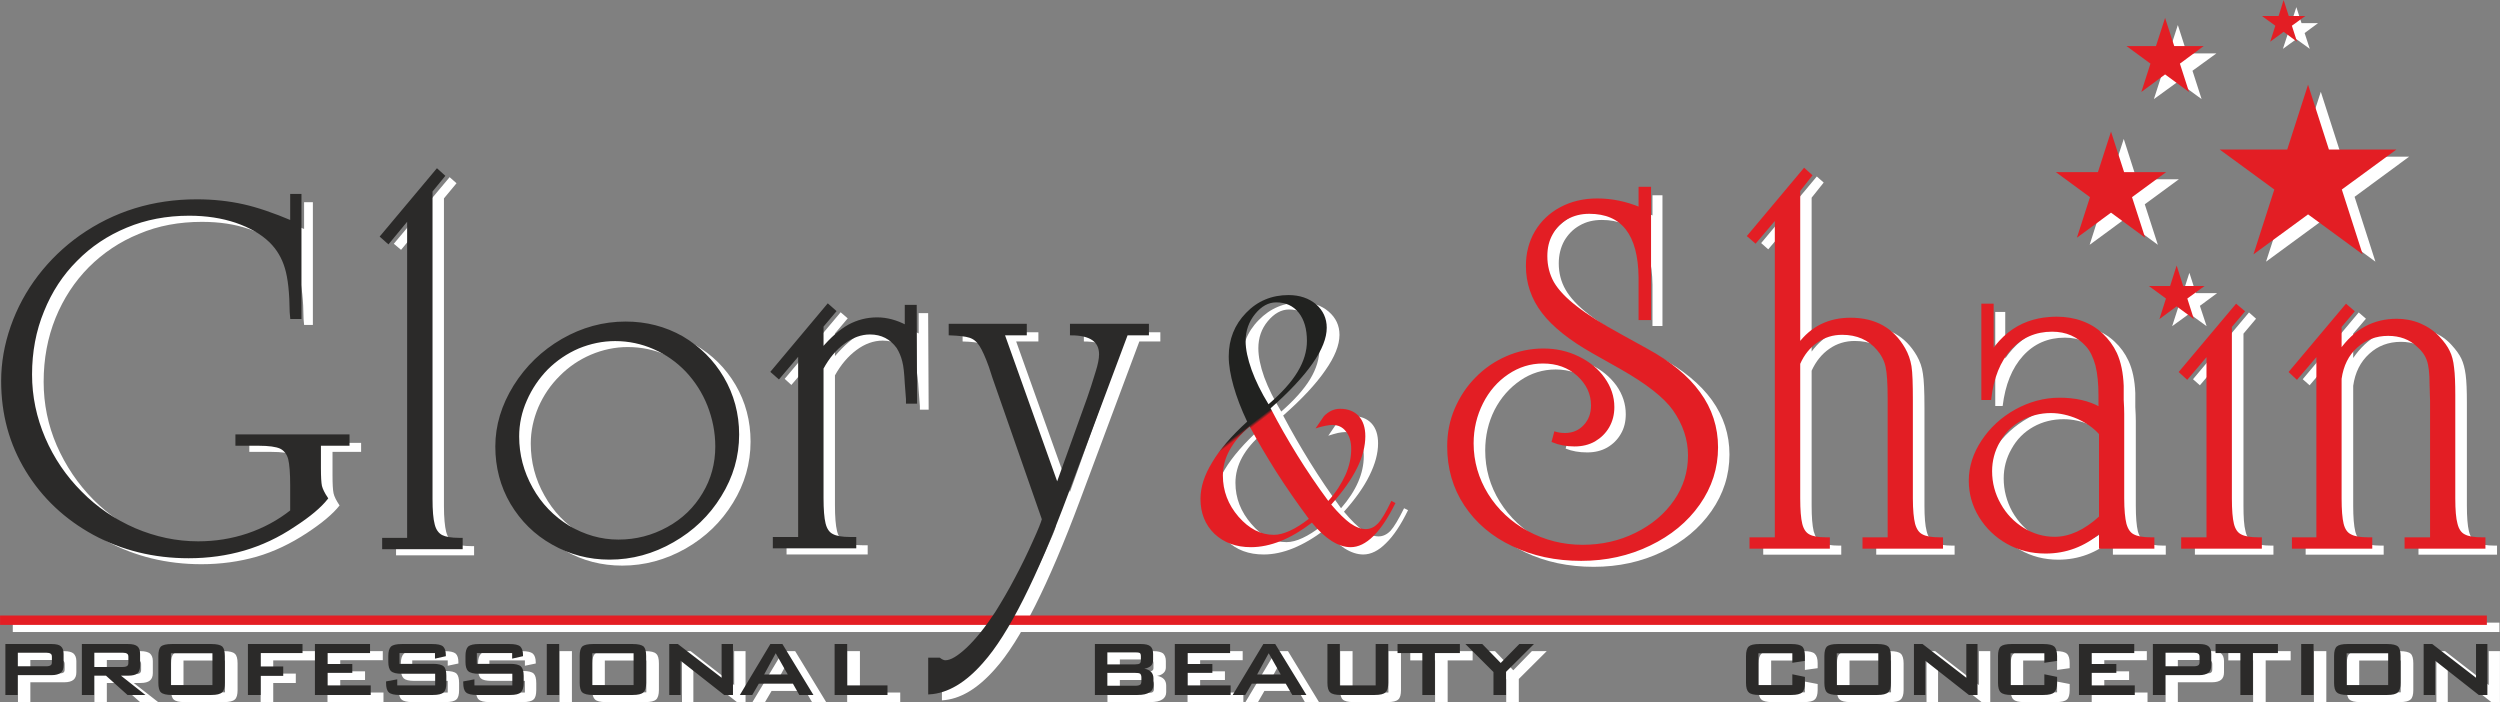 <?xml version="1.0" encoding="UTF-8"?> <svg xmlns="http://www.w3.org/2000/svg" width="381" height="107" viewBox="0 0 381 107" fill="none"><rect x="0" y="0" width="381" height="107" fill="#808080" stroke="none"/> <g clip-path="url(#clip0_1825_6761)"> <path d="M195.265 62.721C197.26 60.972 198.73 59.329 199.675 57.766C200.62 56.202 201.093 54.612 201.093 53.076C201.093 51.247 200.699 49.79 199.859 48.756C199.019 47.697 197.89 47.166 196.446 47.166C195.265 47.166 194.188 47.776 193.217 48.942C192.246 50.108 191.773 51.486 191.773 53.076C191.773 54.321 192.062 55.778 192.666 57.474C193.296 59.17 194.162 60.919 195.265 62.721ZM201.408 80.157C199.596 77.719 197.942 75.334 196.446 73.029C194.976 70.724 193.611 68.418 192.377 66.086C191.012 67.226 189.988 68.445 189.306 69.69C188.623 70.936 188.282 72.234 188.282 73.585C188.282 75.917 189.096 77.984 190.697 79.839C192.272 81.694 194.057 82.621 196.052 82.621C196.787 82.621 197.627 82.409 198.52 81.985C199.439 81.561 200.384 80.952 201.408 80.157ZM201.88 80.74C200.252 81.985 198.651 82.913 197.102 83.549C195.553 84.185 194.031 84.503 192.587 84.503C190.303 84.503 188.439 83.814 187.022 82.436C185.578 81.084 184.869 79.309 184.869 77.11C184.869 75.361 185.473 73.532 186.654 71.545C187.836 69.584 189.621 67.544 192.01 65.371C191.091 63.41 190.408 61.608 189.909 59.939C189.437 58.269 189.201 56.759 189.201 55.407C189.201 52.784 190.067 50.558 191.826 48.783C193.585 46.981 195.737 46.08 198.284 46.08C199.99 46.08 201.381 46.531 202.484 47.484C203.586 48.438 204.138 49.604 204.138 51.035C204.138 52.599 203.403 54.427 201.959 56.467C200.541 58.534 198.389 60.84 195.553 63.331C196.84 65.768 198.205 68.127 199.649 70.459C201.093 72.79 202.668 75.122 204.374 77.454C205.529 76.129 206.395 74.804 206.973 73.479C207.55 72.154 207.839 70.829 207.839 69.531C207.839 68.418 207.577 67.517 207.078 66.855C206.553 66.192 205.844 65.848 204.978 65.848C204.689 65.848 204.348 65.901 203.901 65.98C203.481 66.086 202.983 66.219 202.431 66.404L203.718 64.523C204.033 64.152 204.426 63.887 204.82 63.701C205.24 63.489 205.687 63.41 206.133 63.41C207.367 63.41 208.312 63.781 208.994 64.496C209.677 65.212 210.018 66.245 210.018 67.57C210.018 69.107 209.572 70.724 208.705 72.472C207.865 74.195 206.553 76.05 204.82 77.984C205.923 79.309 206.894 80.263 207.734 80.846C208.574 81.455 209.362 81.747 210.097 81.747C210.753 81.747 211.383 81.455 211.934 80.872C212.459 80.289 213.142 79.15 213.982 77.454L214.586 77.746C213.509 79.971 212.381 81.667 211.226 82.78C210.097 83.92 208.942 84.503 207.76 84.503C206.842 84.503 205.87 84.185 204.873 83.549C203.875 82.886 202.878 81.959 201.88 80.74Z" fill="white"></path> <path d="M253.359 29.757V49.684H251.836V44.993V43.377C251.757 36.805 249.185 33.52 244.118 33.52C242.858 33.52 241.729 33.785 240.732 34.367C239.734 34.924 238.973 35.719 238.395 36.699C237.844 37.706 237.555 38.846 237.555 40.144C237.555 41.602 237.897 42.953 238.605 44.172C239.314 45.391 240.469 46.636 242.123 47.908C243.777 49.207 246.061 50.638 249.001 52.254L252.886 54.4C256.43 56.308 259.108 58.508 260.893 60.972C262.678 63.463 263.57 66.219 263.57 69.266C263.57 72.393 262.652 75.281 260.814 77.904C258.976 80.528 256.483 82.594 253.306 84.105C250.156 85.615 246.665 86.384 242.884 86.384C239.025 86.384 235.56 85.642 232.463 84.184C229.391 82.7 226.95 80.66 225.243 78.037C223.511 75.387 222.645 72.419 222.645 69.107C222.645 67.119 223.038 65.212 223.773 63.436C224.535 61.687 225.585 60.097 226.924 58.746C228.236 57.368 229.811 56.308 231.544 55.54C233.329 54.771 235.193 54.4 237.162 54.4C239.052 54.4 240.837 54.798 242.464 55.593C244.092 56.361 245.378 57.447 246.35 58.772C247.295 60.124 247.767 61.581 247.767 63.118C247.767 64.258 247.531 65.264 247.006 66.139C246.507 67.013 245.798 67.702 244.932 68.206C244.039 68.709 243.042 68.948 241.887 68.948C240.653 68.948 239.577 68.762 238.605 68.365L238.947 67.04C239.393 67.172 239.892 67.252 240.443 67.252C241.651 67.252 242.648 66.854 243.409 66.007C244.197 65.159 244.564 64.125 244.564 62.906C244.564 61.104 243.856 59.541 242.412 58.269C240.994 56.971 239.209 56.308 237.083 56.308C235.14 56.308 233.329 56.865 231.701 57.977C230.047 59.117 228.735 60.601 227.764 62.482C226.819 64.364 226.346 66.43 226.346 68.656C226.346 71.465 227.081 74.062 228.577 76.473C230.074 78.858 232.095 80.766 234.694 82.197C237.293 83.601 240.075 84.317 243.121 84.317C246.035 84.317 248.765 83.681 251.285 82.435C253.779 81.216 255.774 79.547 257.218 77.454C258.635 75.36 259.37 73.028 259.37 70.511C259.37 68.047 258.583 65.715 257.008 63.489C255.59 61.528 252.912 59.408 248.948 57.182L244.722 54.771C241.231 52.81 238.684 50.797 237.083 48.703C235.455 46.61 234.668 44.225 234.668 41.602C234.668 39.694 235.114 37.971 236.006 36.461C236.899 34.924 238.133 33.705 239.787 32.831C241.414 31.956 243.252 31.532 245.352 31.532C247.557 31.532 249.736 31.956 251.836 32.831V29.757H253.359Z" fill="white"></path> <path d="M276.093 56.494V77.057C276.093 78.806 276.198 80.104 276.408 80.978C276.644 81.826 277.012 82.383 277.589 82.674C278.141 82.992 279.033 83.151 280.241 83.151H280.608V84.529H268.716V83.151H272.602V34.315L269.478 37.998L268.401 37.044L276.881 26.895L277.931 27.823L276.093 30.128V53.579C278.009 50.982 280.635 49.684 283.968 49.684C287.67 49.684 290.4 51.221 292.133 54.242C292.605 55.063 292.92 55.964 293.051 56.944C293.209 57.898 293.288 59.621 293.288 62.112V77.057C293.288 78.806 293.393 80.104 293.629 80.978C293.839 81.826 294.233 82.383 294.837 82.674C295.414 82.992 296.307 83.151 297.514 83.151H297.882V84.529H285.937V83.151H289.77V64.814V61.741C289.77 59.568 289.665 57.952 289.455 56.971C289.245 55.991 288.799 55.09 288.116 54.321C286.751 52.731 284.94 51.963 282.656 51.963C281.238 51.963 279.926 52.36 278.797 53.155C277.642 53.95 276.749 55.063 276.093 56.494Z" fill="white"></path> <path d="M321.927 63.277V62.323V61.422C321.927 59.567 321.744 57.977 321.429 56.732C321.114 55.513 320.641 54.533 320.011 53.791C318.62 52.227 316.835 51.459 314.682 51.459C312.109 51.459 309.983 52.386 308.303 54.241C306.623 56.096 305.599 58.64 305.205 61.873H304.077V47.537H305.599V54.612C307.043 52.519 308.854 51.035 311.033 50.266C312.031 49.895 313.081 49.684 314.21 49.578C314.577 49.551 314.971 49.551 315.365 49.551C316.73 49.551 317.99 49.763 319.171 50.187C320.352 50.611 321.376 51.22 322.269 52.068C323.161 52.89 323.844 53.844 324.369 54.957C324.999 56.282 325.34 57.951 325.419 59.885V62.032C325.471 62.906 325.498 63.622 325.498 64.178V77.056C325.498 78.805 325.603 80.103 325.813 80.978C326.049 81.826 326.469 82.382 327.046 82.674C327.624 82.992 328.517 83.151 329.698 83.151H330.065V84.529H322.006V82.17C319.539 84.264 316.756 85.297 313.685 85.297C311.558 85.297 309.616 84.794 307.883 83.813C306.124 82.833 304.733 81.508 303.709 79.838C302.685 78.143 302.16 76.341 302.16 74.38C302.16 72.234 302.79 70.22 304.05 68.312C305.337 66.404 307.017 64.867 309.143 63.675C311.269 62.482 313.501 61.873 315.811 61.873C318.173 61.873 320.195 62.35 321.927 63.277ZM322.006 67.172C321.087 66.192 319.959 65.397 318.594 64.787C317.228 64.178 315.863 63.886 314.498 63.886C312.844 63.886 311.296 64.257 309.878 65.052C308.46 65.847 307.358 66.96 306.57 68.391C305.757 69.796 305.363 71.306 305.363 72.922C305.363 74.698 305.809 76.394 306.675 77.984C307.568 79.547 308.749 80.792 310.246 81.693C311.742 82.621 313.343 83.071 315.05 83.071C317.36 83.071 319.67 82.011 322.006 79.918V67.172Z" fill="white"></path> <path d="M341.905 50.85V77.057C341.905 78.806 341.983 80.104 342.22 80.978C342.403 81.826 342.797 82.383 343.401 82.674C343.978 82.992 344.871 83.151 346.105 83.151H346.472V84.529H334.502V83.151H338.387V55.037L335.263 58.72L334.213 57.792L342.745 47.617L343.821 48.571L341.905 50.85ZM355.109 55.037L351.985 58.72L350.935 57.792L359.467 47.617L360.569 48.571L358.627 50.85V54.56C360.806 51.406 363.667 49.843 367.211 49.843C368.392 49.843 369.574 50.081 370.702 50.559C371.857 51.035 372.829 51.698 373.59 52.546C374.299 53.314 374.798 54.003 375.113 54.666C375.428 55.328 375.638 56.15 375.769 57.13C375.9 58.111 375.953 59.541 375.953 61.343V77.057C375.953 78.806 376.058 80.104 376.268 80.978C376.478 81.826 376.871 82.383 377.475 82.674C378.053 82.992 378.945 83.151 380.179 83.151H380.547V84.529H368.576V83.151H372.461V64.258V62.271L372.382 59.621C372.382 58.031 372.251 56.812 371.936 55.964C371.674 55.143 371.149 54.427 370.414 53.791C369.206 52.678 367.71 52.095 365.898 52.095C364.008 52.095 362.381 52.705 361.068 53.924C359.729 55.143 358.915 56.759 358.627 58.8V77.057C358.627 78.806 358.732 80.104 358.942 80.978C359.152 81.826 359.546 82.383 360.123 82.674C360.701 82.992 361.619 83.151 362.827 83.151H363.273V84.529H351.381V83.151H355.109V55.037Z" fill="white"></path> <path fill-rule="evenodd" clip-rule="evenodd" d="M353.691 13.99L356.868 23.874H367.158L358.837 29.995L362.013 39.879L353.691 33.758L345.344 39.879L348.546 29.995L340.198 23.874H350.489L353.691 13.99Z" fill="white"></path> <path fill-rule="evenodd" clip-rule="evenodd" d="M323.66 21.172L325.629 27.32H332.061L326.863 31.135L328.858 37.309L323.66 33.494L318.462 37.309L320.431 31.135L315.233 27.32H321.665L323.66 21.172Z" fill="white"></path> <path fill-rule="evenodd" clip-rule="evenodd" d="M331.903 3.815L333.294 8.135H337.783L334.134 10.784L335.525 15.104L331.903 12.454L328.254 15.104L329.645 10.784L326.022 8.135H330.511L331.903 3.815Z" fill="white"></path> <path fill-rule="evenodd" clip-rule="evenodd" d="M349.964 1.086L350.751 3.524H353.272L351.224 5.034L352.012 7.446L349.964 5.962L347.916 7.446L348.704 5.034L346.656 3.524H349.176L349.964 1.086Z" fill="white"></path> <path fill-rule="evenodd" clip-rule="evenodd" d="M333.662 41.575L334.659 44.675H337.888L335.263 46.61L336.287 49.71L333.662 47.802L331.037 49.71L332.034 46.61L329.409 44.675H332.664L333.662 41.575Z" fill="white"></path> <path fill-rule="evenodd" clip-rule="evenodd" d="M1.949 96.32H380.914V94.89H1.949V96.32Z" fill="white"></path> <path d="M2.736 106.999V99.235H9.798C10.454 99.235 10.927 99.368 11.189 99.58C11.478 99.845 11.636 100.216 11.636 100.746V102.468C11.636 102.998 11.478 103.369 11.189 103.608C10.9 103.846 10.428 103.979 9.798 103.979H4.626V106.999H2.736ZM8.984 100.587H4.626V102.627H8.984C9.299 102.627 9.535 102.601 9.667 102.495C9.798 102.415 9.85 102.256 9.85 102.018V101.223C9.85 100.984 9.798 100.825 9.667 100.719C9.535 100.64 9.299 100.587 8.984 100.587ZM20.64 100.587H16.282V102.733H20.64C20.955 102.733 21.165 102.68 21.322 102.574C21.427 102.495 21.506 102.336 21.506 102.097V101.223C21.506 100.984 21.427 100.825 21.322 100.719C21.165 100.64 20.955 100.587 20.64 100.587ZM14.392 106.999V99.235H21.454C22.084 99.235 22.556 99.368 22.845 99.58C23.134 99.845 23.291 100.216 23.291 100.746V102.574C23.291 103.104 23.134 103.475 22.845 103.714C22.556 103.952 22.084 104.085 21.454 104.085H20.377L24.105 106.999H21.349L18.067 104.085H16.282V106.999H14.392ZM27.964 105.515H34.291V100.666H27.964V105.515ZM26.074 101.09C26.074 100.348 26.205 99.871 26.468 99.633C26.756 99.368 27.281 99.235 28.095 99.235H34.159C34.973 99.235 35.524 99.368 35.787 99.633C36.076 99.871 36.207 100.375 36.207 101.09V105.171C36.207 105.86 36.076 106.363 35.787 106.602C35.498 106.867 34.947 106.999 34.159 106.999H28.095C27.281 106.999 26.756 106.867 26.468 106.602C26.205 106.363 26.074 105.886 26.074 105.171V101.09ZM39.725 106.999V99.235H48.046V100.64H41.641V102.654H45.08V104.085H41.641V106.999H39.725ZM49.91 106.999V99.235H58.337V100.613H51.853V102.309H55.633V103.634H51.853V105.542H58.442V106.999H49.91ZM68.234 100.64H62.826V102.256H67.919C68.732 102.256 69.284 102.389 69.572 102.654C69.835 102.919 69.966 103.396 69.966 104.111V105.171C69.966 105.86 69.835 106.363 69.546 106.602C69.257 106.867 68.706 106.999 67.919 106.999H62.852C62.012 106.999 61.487 106.867 61.198 106.602C60.909 106.363 60.778 105.86 60.778 105.171V104.932L62.484 104.641V105.542H68.234V103.767H63.167C62.353 103.767 61.802 103.634 61.539 103.396C61.251 103.131 61.093 102.654 61.093 101.938V101.09C61.093 100.401 61.251 99.924 61.539 99.633C61.802 99.368 62.353 99.235 63.167 99.235H67.814C68.601 99.235 69.152 99.368 69.441 99.606C69.73 99.871 69.861 100.322 69.861 100.931V101.117L68.234 101.461V100.64ZM79.994 100.64H74.586V102.256H79.679C80.493 102.256 81.044 102.389 81.333 102.654C81.596 102.919 81.727 103.396 81.727 104.111V105.171C81.727 105.86 81.596 106.363 81.307 106.602C81.018 106.867 80.493 106.999 79.679 106.999H74.613C73.773 106.999 73.248 106.867 72.959 106.602C72.67 106.363 72.539 105.86 72.539 105.171V104.932L74.245 104.641V105.542H79.994V103.767H74.928C74.114 103.767 73.563 103.634 73.3 103.396C73.011 103.131 72.854 102.654 72.854 101.938V101.09C72.854 100.401 73.011 99.924 73.3 99.633C73.563 99.368 74.114 99.235 74.928 99.235H79.574C80.362 99.235 80.913 99.368 81.202 99.606C81.49 99.871 81.648 100.322 81.648 100.931V101.117L79.994 101.461V100.64ZM85.271 106.999V99.235H87.161V106.999H85.271ZM92.175 105.515H98.501V100.666H92.175V105.515ZM90.258 101.09C90.258 100.348 90.416 99.871 90.678 99.633C90.967 99.368 91.492 99.235 92.306 99.235H98.37C99.184 99.235 99.735 99.368 99.998 99.633C100.287 99.871 100.418 100.375 100.418 101.09V105.171C100.418 105.86 100.26 106.363 99.998 106.602C99.709 106.867 99.158 106.999 98.37 106.999H92.306C91.492 106.999 90.967 106.867 90.678 106.602C90.416 106.363 90.258 105.886 90.258 105.171V101.09ZM103.935 106.999V99.235H105.248L111.89 104.403V99.235H113.622V106.999H112.31L105.668 101.779V106.999H103.935ZM114.672 106.999L119.345 99.235H121.183L125.908 106.999H123.755L122.758 105.303H117.586L116.589 106.999H114.672ZM118.4 103.873H121.996L120.159 100.666L118.4 103.873ZM129.111 106.999V99.235H131.053V105.542H137.196V106.999H129.111ZM168.776 106.999V99.235H175.812C176.468 99.235 176.967 99.368 177.256 99.58C177.518 99.845 177.676 100.216 177.676 100.746V101.7C177.676 102.044 177.571 102.336 177.334 102.548C177.098 102.786 176.757 102.945 176.337 102.998C176.783 103.078 177.124 103.237 177.387 103.502C177.623 103.767 177.728 104.111 177.728 104.482V105.489C177.728 105.966 177.518 106.363 177.124 106.602C176.731 106.867 176.127 106.999 175.287 106.999H168.776ZM174.946 100.507H170.667V102.336H174.946C175.287 102.336 175.497 102.309 175.602 102.203C175.733 102.124 175.786 101.991 175.786 101.806V101.064C175.786 100.852 175.733 100.719 175.628 100.613C175.497 100.56 175.261 100.507 174.946 100.507ZM174.946 103.634H170.667V105.595H174.946C175.313 105.595 175.549 105.568 175.681 105.462C175.812 105.356 175.864 105.171 175.864 104.906V104.323C175.864 104.058 175.812 103.873 175.681 103.767C175.549 103.687 175.313 103.634 174.946 103.634ZM180.983 106.999V99.235H189.384V100.613H182.9V102.309H186.68V103.634H182.9V105.542H189.489V106.999H180.983ZM189.804 106.999L194.45 99.235H196.288L201.013 106.999H198.861L197.889 105.303H192.691L191.72 106.999H189.804ZM193.505 103.873H197.102L195.264 100.666L193.505 103.873ZM206.132 99.235V105.542H211.592V99.235H213.509V105.171C213.509 105.86 213.378 106.363 213.089 106.602C212.8 106.867 212.249 106.999 211.461 106.999H206.263C205.45 106.999 204.925 106.867 204.636 106.602C204.373 106.363 204.242 105.886 204.242 105.171V99.235H206.132ZM220.623 100.64V106.999H218.707V100.64H214.926V99.235H224.429V100.64H220.623ZM229.548 106.999V103.528L225.269 99.235H227.842L230.625 102.15L233.46 99.235H235.718L231.465 103.475V106.999H229.548ZM275.068 100.666H269.923V105.515H275.068V103.873L277.011 104.244V105.171C277.011 105.86 276.853 106.363 276.565 106.602C276.302 106.867 275.751 106.999 274.937 106.999H270.054C269.241 106.999 268.716 106.867 268.427 106.602C268.164 106.363 268.007 105.886 268.007 105.171V101.09C268.007 100.375 268.164 99.898 268.427 99.633C268.716 99.368 269.241 99.235 270.054 99.235H274.937C275.751 99.235 276.302 99.368 276.565 99.633C276.853 99.898 277.011 100.375 277.011 101.064V101.832L275.068 102.097V100.666ZM281.867 105.515H288.194V100.666H281.867V105.515ZM279.951 101.09C279.951 100.348 280.082 99.871 280.371 99.633C280.634 99.368 281.185 99.235 281.999 99.235H288.063C288.877 99.235 289.402 99.368 289.69 99.633C289.953 99.871 290.11 100.375 290.11 101.09V105.171C290.11 105.86 289.953 106.363 289.664 106.602C289.402 106.867 288.85 106.999 288.063 106.999H281.999C281.185 106.999 280.634 106.867 280.371 106.602C280.082 106.363 279.951 105.886 279.951 105.171V101.09ZM293.602 106.999V99.235H294.914L301.582 104.403V99.235H303.315V106.999H302.002L295.361 101.779V106.999H293.602ZM313.5 100.666H308.329V105.515H313.5V103.873L315.417 104.244V105.171C315.417 105.86 315.286 106.363 314.997 106.602C314.708 106.867 314.157 106.999 313.369 106.999H308.46C307.673 106.999 307.121 106.867 306.859 106.602C306.57 106.363 306.439 105.886 306.439 105.171V101.09C306.439 100.375 306.57 99.898 306.859 99.633C307.121 99.368 307.673 99.235 308.46 99.235H313.369C314.157 99.235 314.708 99.368 314.997 99.633C315.286 99.898 315.417 100.375 315.417 101.064V101.832L313.5 102.097V100.666ZM318.777 106.999V99.235H327.177V100.613H320.693V102.309H324.474V103.634H320.693V105.542H327.282V106.999H318.777ZM330.039 106.999V99.235H337.074C337.757 99.235 338.229 99.368 338.492 99.58C338.781 99.845 338.938 100.216 338.938 100.746V102.468C338.938 102.998 338.781 103.369 338.492 103.608C338.203 103.846 337.73 103.979 337.1 103.979H331.903V106.999H330.039ZM336.287 100.587H331.903V102.627H336.287C336.602 102.627 336.838 102.601 336.969 102.495C337.074 102.415 337.153 102.256 337.153 102.018V101.223C337.153 100.984 337.074 100.825 336.969 100.719C336.812 100.64 336.602 100.587 336.287 100.587ZM345.291 100.64V106.999H343.375V100.64H339.594V99.235H349.097V100.64H345.291ZM352.641 106.999V99.235H354.531V106.999H352.641ZM359.545 105.515H365.872V100.666H359.545V105.515ZM357.655 101.09C357.655 100.348 357.787 99.871 358.049 99.633C358.338 99.368 358.863 99.235 359.677 99.235H365.741C366.555 99.235 367.106 99.368 367.395 99.633C367.657 99.871 367.788 100.375 367.788 101.09V105.171C367.788 105.86 367.657 106.363 367.368 106.602C367.08 106.867 366.555 106.999 365.741 106.999H359.677C358.863 106.999 358.338 106.867 358.049 106.602C357.787 106.363 357.655 105.886 357.655 105.171V101.09ZM371.306 106.999V99.235H372.619L379.286 104.403V99.235H380.993V106.999H379.68L373.039 101.779V106.999H371.306Z" fill="white"></path> <path d="M47.682 30.816V49.524H46.344L46.265 48.623C46.239 45.735 46.002 43.509 45.53 41.919C45.057 40.329 44.244 39.004 43.141 37.891C41.802 36.62 40.043 35.613 37.917 34.897C35.764 34.155 33.402 33.811 30.777 33.811C27.311 33.811 24.109 34.394 21.195 35.639C18.255 36.831 15.708 38.554 13.529 40.727C11.377 42.9 9.67 45.496 8.463 48.464C7.255 51.459 6.652 54.691 6.652 58.189C6.652 61.554 7.308 64.787 8.647 67.888C10.012 70.988 11.849 73.744 14.238 76.155C16.627 78.54 19.384 80.421 22.481 81.746C25.579 83.097 28.808 83.76 32.142 83.76C34.741 83.76 37.261 83.362 39.702 82.541C42.144 81.746 44.349 80.527 46.344 78.99V75.095C46.344 73.214 46.212 71.836 46.002 71.014C45.766 70.193 45.346 69.61 44.69 69.318C44.034 69.027 42.905 68.868 41.356 68.868H37.996V67.49H55.033V68.868H50.675V72.445C50.675 73.77 50.728 74.671 50.833 75.174C50.938 75.678 51.253 76.287 51.752 77.029C50.78 78.275 49.126 79.679 46.79 81.216C44.296 82.859 41.75 84.078 39.098 84.846C36.473 85.588 33.664 85.986 30.698 85.986C25.395 85.986 20.565 84.793 16.233 82.462C11.902 80.077 8.489 76.87 5.995 72.79C3.528 68.735 2.268 64.178 2.268 59.143C2.268 56.414 2.766 53.684 3.738 50.876C4.709 48.093 6.1 45.523 7.885 43.191C9.697 40.833 11.771 38.819 14.186 37.15C19.357 33.493 25.29 31.664 31.905 31.664C34.452 31.664 36.788 31.903 38.967 32.38C41.12 32.883 43.587 33.705 46.344 34.897V30.816H47.682Z" fill="white"></path> <path d="M67.657 30.234V77.136C67.657 78.911 67.788 80.21 67.998 81.057C68.234 81.905 68.628 82.488 69.206 82.78C69.809 83.098 70.702 83.23 71.883 83.23H72.251V84.635H60.359V83.23H64.165V34.394L61.12 38.077L60.018 37.15L68.523 27.001L69.573 27.928L67.657 30.234Z" fill="white"></path> <path d="M77.58 69.16C77.58 65.954 78.499 62.906 80.363 59.965C82.2 57.024 84.642 54.639 87.661 52.89C90.706 51.141 93.882 50.267 97.269 50.267C100.419 50.267 103.28 51.009 105.879 52.519C108.504 54.029 110.578 56.07 112.101 58.667C113.623 61.263 114.385 64.152 114.385 67.305C114.385 70.617 113.492 73.744 111.707 76.632C109.922 79.547 107.507 81.879 104.488 83.601C101.443 85.324 98.214 86.198 94.827 86.198C91.703 86.198 88.789 85.456 86.164 83.946C83.513 82.436 81.413 80.395 79.89 77.798C78.368 75.201 77.58 72.313 77.58 69.16ZM95.667 52.89C93.751 52.89 91.861 53.287 90.049 54.056C88.264 54.824 86.689 55.884 85.298 57.289C83.907 58.667 82.83 60.257 82.043 62.058C81.281 63.86 80.888 65.715 80.888 67.597C80.888 70.405 81.57 73.029 82.962 75.493C84.327 77.957 86.191 79.918 88.579 81.349C90.942 82.78 93.488 83.495 96.192 83.495C98.896 83.495 101.416 82.859 103.726 81.561C106.037 80.289 107.848 78.54 109.134 76.341C110.447 74.168 111.103 71.757 111.103 69.16C111.103 66.96 110.709 64.867 109.922 62.88C109.134 60.866 108.005 59.117 106.588 57.607C105.144 56.123 103.49 54.957 101.626 54.135C99.736 53.314 97.767 52.89 95.667 52.89Z" fill="white"></path> <path d="M127.247 57.209V77.003C127.247 78.752 127.352 80.05 127.562 80.925C127.772 81.773 128.166 82.356 128.744 82.647C129.348 82.939 130.24 83.097 131.474 83.097H132.235V84.502H119.871V83.097H123.756V54.983L120.606 58.666L119.582 57.739L128.114 47.59L129.19 48.517L127.247 50.823V54.267C128.639 52.651 130.004 51.459 131.316 50.743C132.629 50.001 134.073 49.657 135.595 49.657C137.092 49.657 138.562 50.028 140.006 50.823V47.722H141.449L141.528 62.429H140.189V61.899L140.006 59.514C139.927 58.004 139.796 56.864 139.612 56.122C139.428 55.354 139.113 54.691 138.719 54.055C137.722 52.624 136.304 51.909 134.519 51.909C133.154 51.909 131.815 52.386 130.529 53.34C129.243 54.294 128.14 55.592 127.247 57.209Z" fill="white"></path> <path d="M173.634 52.042L164.577 76.288C159.773 89.14 155.468 97.699 151.661 101.938C148.984 104.986 146.306 106.576 143.55 106.735V101.514H145.099C145.44 101.753 145.755 101.885 146.017 101.885C146.884 101.885 148.013 101.223 149.378 99.898C150.769 98.6 152.213 96.771 153.735 94.466C154.733 92.902 155.73 91.18 156.754 89.272C157.778 87.364 158.697 85.483 159.511 83.602C160.324 81.826 160.797 80.687 160.902 80.21L153.368 58.64L152.79 56.971C152.265 55.407 151.766 54.321 151.346 53.685C150.926 53.023 150.401 52.599 149.719 52.413C149.063 52.201 148.039 52.069 146.7 52.042V50.638H158.251V52.042H154.864L163.055 74.99L167.78 61.74C168.174 60.707 168.594 59.409 169.066 57.872C169.434 56.706 169.617 55.805 169.617 55.116C169.617 53.049 168.147 52.042 165.181 52.042V50.638H176.837V52.042H173.634Z" fill="white"></path> <path d="M193.322 61.609C195.318 59.886 196.814 58.243 197.759 56.654C198.704 55.09 199.176 53.527 199.176 51.963C199.176 50.135 198.756 48.704 197.916 47.644C197.076 46.611 195.948 46.081 194.504 46.081C193.322 46.081 192.246 46.664 191.275 47.856C190.33 49.022 189.831 50.4 189.831 51.963C189.831 53.235 190.146 54.693 190.75 56.389C191.354 58.058 192.22 59.807 193.322 61.609ZM199.465 79.071C197.654 76.633 196 74.248 194.53 71.943C193.06 69.611 191.695 67.306 190.461 65.001C189.096 66.14 188.072 67.332 187.39 68.604C186.707 69.823 186.366 71.148 186.366 72.473C186.366 74.805 187.153 76.898 188.755 78.753C190.356 80.581 192.141 81.509 194.136 81.509C194.871 81.509 195.685 81.297 196.604 80.873C197.496 80.475 198.468 79.84 199.465 79.071ZM199.938 79.654C198.31 80.899 196.735 81.827 195.16 82.463C193.611 83.072 192.115 83.39 190.645 83.39C188.361 83.39 186.523 82.701 185.079 81.35C183.662 79.972 182.953 78.197 182.953 76.024C182.953 74.275 183.531 72.42 184.738 70.459C185.893 68.498 187.678 66.431 190.067 64.258C189.148 62.324 188.466 60.522 187.993 58.853C187.521 57.184 187.258 55.647 187.258 54.322C187.258 51.698 188.151 49.472 189.91 47.671C191.642 45.869 193.821 44.968 196.368 44.968C198.048 44.968 199.465 45.445 200.568 46.372C201.644 47.326 202.195 48.519 202.195 49.949C202.195 51.513 201.487 53.315 200.043 55.382C198.599 57.449 196.473 59.727 193.637 62.218C194.898 64.656 196.263 67.041 197.706 69.373C199.15 71.704 200.725 74.036 202.432 76.342C203.587 75.043 204.453 73.692 205.057 72.367C205.634 71.042 205.923 69.744 205.923 68.445C205.923 67.306 205.661 66.431 205.136 65.769C204.611 65.08 203.928 64.762 203.035 64.762C202.747 64.762 202.405 64.815 201.985 64.894C201.539 64.974 201.04 65.106 200.489 65.292L201.775 63.411C202.117 63.066 202.484 62.801 202.904 62.589C203.324 62.404 203.744 62.298 204.217 62.298C205.424 62.298 206.369 62.669 207.052 63.384C207.734 64.126 208.076 65.159 208.076 66.484C208.076 67.995 207.656 69.638 206.789 71.386C205.923 73.109 204.611 74.964 202.878 76.898C204.007 78.223 204.978 79.177 205.792 79.76C206.632 80.343 207.419 80.634 208.154 80.634C208.837 80.634 209.441 80.343 209.992 79.787C210.543 79.204 211.226 78.064 212.04 76.342L212.67 76.66C211.567 78.886 210.465 80.555 209.31 81.694C208.154 82.834 206.999 83.39 205.844 83.39C204.899 83.39 203.928 83.072 202.93 82.436C201.933 81.8 200.935 80.873 199.938 79.654Z" fill="url(#paint0_linear_1825_6761)"></path> <path d="M251.443 28.645V48.598H249.894V43.907V42.265C249.815 35.693 247.269 32.407 242.202 32.407C240.916 32.407 239.787 32.699 238.789 33.255C237.792 33.838 237.031 34.607 236.479 35.614C235.902 36.62 235.639 37.76 235.639 39.032C235.639 40.516 235.981 41.867 236.663 43.086C237.372 44.305 238.553 45.55 240.207 46.822C241.861 48.121 244.145 49.552 247.059 51.142L250.944 53.288C254.488 55.222 257.165 57.395 258.951 59.886C260.762 62.35 261.654 65.133 261.654 68.18C261.654 71.307 260.736 74.169 258.898 76.792C257.06 79.415 254.54 81.482 251.39 82.993C248.214 84.529 244.749 85.298 240.968 85.298C237.109 85.298 233.618 84.556 230.547 83.072C227.449 81.615 225.034 79.548 223.301 76.924C221.569 74.301 220.729 71.333 220.729 68.021C220.729 66.007 221.096 64.126 221.857 62.35C222.619 60.575 223.642 59.011 224.981 57.66C226.32 56.282 227.869 55.222 229.628 54.454C231.387 53.685 233.25 53.288 235.219 53.288C237.136 53.288 238.894 53.685 240.522 54.48C242.15 55.275 243.462 56.335 244.407 57.687C245.352 59.011 245.851 60.469 245.851 62.032C245.851 63.172 245.589 64.152 245.09 65.027C244.565 65.928 243.882 66.59 242.99 67.12C242.097 67.624 241.1 67.862 239.945 67.862C238.737 67.862 237.634 67.65 236.663 67.252L237.004 65.954C237.451 66.087 237.949 66.166 238.501 66.166C239.708 66.166 240.706 65.742 241.493 64.894C242.255 64.073 242.648 63.039 242.648 61.794C242.648 59.992 241.913 58.455 240.496 57.157C239.052 55.858 237.293 55.222 235.141 55.222C233.198 55.222 231.413 55.779 229.759 56.892C228.105 58.005 226.793 59.515 225.848 61.396C224.902 63.278 224.404 65.318 224.404 67.57C224.404 70.353 225.165 72.976 226.635 75.361C228.131 77.772 230.179 79.68 232.752 81.085C235.351 82.489 238.159 83.204 241.178 83.204C244.118 83.204 246.849 82.595 249.343 81.35C251.863 80.104 253.832 78.435 255.275 76.341C256.719 74.248 257.428 71.943 257.428 69.399C257.428 66.961 256.64 64.603 255.092 62.403C253.674 60.416 250.97 58.323 247.006 56.07L242.78 53.685C239.314 51.724 236.768 49.711 235.141 47.591C233.539 45.497 232.725 43.139 232.725 40.516C232.725 38.608 233.172 36.886 234.064 35.349C234.957 33.838 236.217 32.619 237.844 31.745C239.472 30.87 241.336 30.42 243.41 30.42C245.641 30.42 247.794 30.87 249.894 31.745V28.645H251.443Z" stroke="#E31E24" stroke-width="0.353"></path> <path d="M251.443 28.645V48.598H249.894V43.907V42.265C249.815 35.693 247.269 32.407 242.202 32.407C240.916 32.407 239.787 32.699 238.789 33.255C237.792 33.838 237.031 34.607 236.479 35.614C235.902 36.62 235.639 37.76 235.639 39.032C235.639 40.516 235.981 41.867 236.663 43.086C237.372 44.305 238.553 45.55 240.207 46.822C241.861 48.121 244.145 49.552 247.059 51.142L250.944 53.288C254.488 55.222 257.165 57.395 258.951 59.886C260.762 62.35 261.654 65.133 261.654 68.18C261.654 71.307 260.736 74.169 258.898 76.792C257.06 79.415 254.54 81.482 251.39 82.993C248.214 84.529 244.749 85.298 240.968 85.298C237.109 85.298 233.618 84.556 230.547 83.072C227.449 81.615 225.034 79.548 223.301 76.924C221.569 74.301 220.729 71.333 220.729 68.021C220.729 66.007 221.096 64.126 221.857 62.35C222.619 60.575 223.642 59.011 224.981 57.66C226.32 56.282 227.869 55.222 229.628 54.454C231.387 53.685 233.25 53.288 235.219 53.288C237.136 53.288 238.894 53.685 240.522 54.48C242.15 55.275 243.462 56.335 244.407 57.687C245.352 59.011 245.851 60.469 245.851 62.032C245.851 63.172 245.589 64.152 245.09 65.027C244.565 65.928 243.882 66.59 242.99 67.12C242.097 67.624 241.1 67.862 239.945 67.862C238.737 67.862 237.634 67.65 236.663 67.252L237.004 65.954C237.451 66.087 237.949 66.166 238.501 66.166C239.708 66.166 240.706 65.742 241.493 64.894C242.255 64.073 242.648 63.039 242.648 61.794C242.648 59.992 241.913 58.455 240.496 57.157C239.052 55.858 237.293 55.222 235.141 55.222C233.198 55.222 231.413 55.779 229.759 56.892C228.105 58.005 226.793 59.515 225.848 61.396C224.902 63.278 224.404 65.318 224.404 67.57C224.404 70.353 225.165 72.976 226.635 75.361C228.131 77.772 230.179 79.68 232.752 81.085C235.351 82.489 238.159 83.204 241.178 83.204C244.118 83.204 246.849 82.595 249.343 81.35C251.863 80.104 253.832 78.435 255.275 76.341C256.719 74.248 257.428 71.943 257.428 69.399C257.428 66.961 256.64 64.603 255.092 62.403C253.674 60.416 250.97 58.323 247.006 56.07L242.78 53.685C239.314 51.724 236.768 49.711 235.141 47.591C233.539 45.497 232.725 43.139 232.725 40.516C232.725 38.608 233.172 36.886 234.064 35.349C234.957 33.838 236.217 32.619 237.844 31.745C239.472 30.87 241.336 30.42 243.41 30.42C245.641 30.42 247.794 30.87 249.894 31.745V28.645H251.443Z" fill="#E31E24"></path> <path d="M274.177 55.408V75.944C274.177 77.72 274.282 79.018 274.492 79.866C274.702 80.714 275.096 81.297 275.647 81.588C276.198 81.906 277.091 82.065 278.298 82.065H278.692V83.443H266.8V82.065H270.659V33.203L267.535 36.886L266.459 35.958L274.964 25.81L275.988 26.737L274.177 29.042V52.467C276.093 49.897 278.718 48.598 282.026 48.598C285.728 48.598 288.458 50.108 290.19 53.156C290.663 53.977 290.978 54.878 291.135 55.832C291.293 56.813 291.345 58.535 291.345 61.026V75.944C291.345 77.72 291.477 79.018 291.687 79.866C291.923 80.714 292.317 81.297 292.894 81.588C293.472 81.906 294.364 82.065 295.572 82.065H295.939V83.443H284.021V82.065H287.854V63.729V60.655C287.854 58.455 287.749 56.866 287.539 55.885C287.329 54.878 286.856 54.004 286.174 53.209C284.835 51.645 283.024 50.85 280.74 50.85C279.296 50.85 278.01 51.248 276.855 52.069C275.699 52.864 274.807 53.977 274.177 55.408Z" stroke="#E31E24" stroke-width="0.353"></path> <path d="M274.177 55.408V75.944C274.177 77.72 274.282 79.018 274.492 79.866C274.702 80.714 275.096 81.297 275.647 81.588C276.198 81.906 277.091 82.065 278.298 82.065H278.692V83.443H266.8V82.065H270.659V33.203L267.535 36.886L266.459 35.958L274.964 25.81L275.988 26.737L274.177 29.042V52.467C276.093 49.897 278.718 48.598 282.026 48.598C285.728 48.598 288.458 50.108 290.19 53.156C290.663 53.977 290.978 54.878 291.135 55.832C291.293 56.813 291.345 58.535 291.345 61.026V75.944C291.345 77.72 291.477 79.018 291.687 79.866C291.923 80.714 292.317 81.297 292.894 81.588C293.472 81.906 294.364 82.065 295.572 82.065H295.939V83.443H284.021V82.065H287.854V63.729V60.655C287.854 58.455 287.749 56.866 287.539 55.885C287.329 54.878 286.856 54.004 286.174 53.209C284.835 51.645 283.024 50.85 280.74 50.85C279.296 50.85 278.01 51.248 276.855 52.069C275.699 52.864 274.807 53.977 274.177 55.408Z" fill="#E31E24"></path> <path d="M319.985 62.191V61.237V60.336C319.985 58.455 319.828 56.892 319.513 55.646C319.171 54.401 318.699 53.42 318.069 52.705C316.677 51.141 314.919 50.373 312.74 50.373C310.193 50.373 308.067 51.3 306.361 53.155C304.681 55.01 303.657 57.554 303.289 60.787H302.134V46.451H303.657V53.526C305.127 51.406 306.938 49.949 309.117 49.154C310.088 48.809 311.138 48.571 312.267 48.492C312.635 48.465 313.028 48.438 313.422 48.438C314.787 48.438 316.074 48.651 317.229 49.075C318.41 49.498 319.46 50.134 320.353 50.982C321.219 51.804 321.928 52.758 322.453 53.871C323.056 55.196 323.398 56.839 323.477 58.799V60.946C323.529 61.82 323.555 62.536 323.555 63.092V75.944C323.555 77.719 323.687 79.017 323.897 79.865C324.133 80.713 324.527 81.296 325.104 81.588C325.708 81.906 326.574 82.065 327.782 82.065H328.149V83.443H320.064V81.058C317.596 83.151 314.84 84.185 311.742 84.185C309.616 84.185 307.699 83.708 305.941 82.727C304.208 81.747 302.817 80.422 301.767 78.726C300.743 77.057 300.218 75.228 300.218 73.267C300.218 71.148 300.874 69.134 302.134 67.226C303.394 65.318 305.074 63.755 307.201 62.562C309.327 61.396 311.558 60.787 313.869 60.787C316.231 60.787 318.279 61.237 319.985 62.191ZM320.064 66.086C319.171 65.079 318.016 64.284 316.677 63.675C315.312 63.092 313.921 62.774 312.556 62.774C310.902 62.774 309.353 63.172 307.936 63.967C306.518 64.761 305.416 65.848 304.628 67.279C303.814 68.683 303.42 70.22 303.42 71.81C303.42 73.612 303.867 75.308 304.759 76.871C305.626 78.435 306.833 79.68 308.329 80.607C309.8 81.508 311.401 81.985 313.133 81.985C315.417 81.985 317.754 80.925 320.064 78.806V66.086Z" stroke="#E31E24" stroke-width="0.353"></path> <path d="M319.985 62.191V61.237V60.336C319.985 58.455 319.828 56.892 319.513 55.646C319.171 54.401 318.699 53.42 318.069 52.705C316.677 51.141 314.919 50.373 312.74 50.373C310.193 50.373 308.067 51.3 306.361 53.155C304.681 55.01 303.657 57.554 303.289 60.787H302.134V46.451H303.657V53.526C305.127 51.406 306.938 49.949 309.117 49.154C310.088 48.809 311.138 48.571 312.267 48.492C312.635 48.465 313.028 48.438 313.422 48.438C314.787 48.438 316.074 48.651 317.229 49.075C318.41 49.498 319.46 50.134 320.353 50.982C321.219 51.804 321.928 52.758 322.453 53.871C323.056 55.196 323.398 56.839 323.477 58.799V60.946C323.529 61.82 323.555 62.536 323.555 63.092V75.944C323.555 77.719 323.687 79.017 323.897 79.865C324.133 80.713 324.527 81.296 325.104 81.588C325.708 81.906 326.574 82.065 327.782 82.065H328.149V83.443H320.064V81.058C317.596 83.151 314.84 84.185 311.742 84.185C309.616 84.185 307.699 83.708 305.941 82.727C304.208 81.747 302.817 80.422 301.767 78.726C300.743 77.057 300.218 75.228 300.218 73.267C300.218 71.148 300.874 69.134 302.134 67.226C303.394 65.318 305.074 63.755 307.201 62.562C309.327 61.396 311.558 60.787 313.869 60.787C316.231 60.787 318.279 61.237 319.985 62.191ZM320.064 66.086C319.171 65.079 318.016 64.284 316.677 63.675C315.312 63.092 313.921 62.774 312.556 62.774C310.902 62.774 309.353 63.172 307.936 63.967C306.518 64.761 305.416 65.848 304.628 67.279C303.814 68.683 303.42 70.22 303.42 71.81C303.42 73.612 303.867 75.308 304.759 76.871C305.626 78.435 306.833 79.68 308.329 80.607C309.8 81.508 311.401 81.985 313.133 81.985C315.417 81.985 317.754 80.925 320.064 78.806V66.086Z" fill="#E31E24"></path> <path d="M339.962 49.764V75.944C339.962 77.72 340.067 79.018 340.277 79.866C340.487 80.714 340.881 81.297 341.459 81.588C342.036 81.906 342.955 82.065 344.162 82.065H344.53V83.443H332.586V82.065H336.444V53.951L333.321 57.634L332.271 56.68L340.802 46.531L341.905 47.459L339.962 49.764ZM353.193 53.951L350.043 57.634L349.019 56.68L357.551 46.531L358.627 47.459L356.684 49.764V53.447C358.889 50.321 361.725 48.757 365.269 48.757C366.45 48.757 367.631 48.969 368.786 49.446C369.941 49.95 370.913 50.612 371.674 51.46C372.356 52.202 372.881 52.917 373.17 53.553C373.511 54.216 373.721 55.037 373.826 56.044C373.958 57.025 374.01 58.429 374.01 60.257V75.944C374.01 77.72 374.115 79.018 374.352 79.866C374.562 80.714 374.955 81.297 375.533 81.588C376.11 81.906 377.003 82.065 378.237 82.065H378.604V83.443H366.634V82.065H370.519V63.172V61.158L370.44 58.535C370.44 56.919 370.309 55.7 370.02 54.878C369.731 54.057 369.206 53.315 368.471 52.705C367.29 51.566 365.767 51.01 363.956 51.01C362.066 51.01 360.465 51.619 359.126 52.838C357.787 54.03 356.973 55.673 356.684 57.714V75.944C356.684 77.72 356.789 79.018 356.999 79.866C357.209 80.714 357.603 81.297 358.207 81.588C358.784 81.906 359.677 82.065 360.911 82.065H361.357V83.443H349.465V82.065H353.193V53.951Z" stroke="#E31E24" stroke-width="0.353"></path> <path d="M339.962 49.764V75.944C339.962 77.72 340.067 79.018 340.277 79.866C340.487 80.714 340.881 81.297 341.459 81.588C342.036 81.906 342.955 82.065 344.162 82.065H344.53V83.443H332.586V82.065H336.444V53.951L333.321 57.634L332.271 56.68L340.802 46.531L341.905 47.459L339.962 49.764ZM353.193 53.951L350.043 57.634L349.019 56.68L357.551 46.531L358.627 47.459L356.684 49.764V53.447C358.889 50.321 361.725 48.757 365.269 48.757C366.45 48.757 367.631 48.969 368.786 49.446C369.941 49.95 370.913 50.612 371.674 51.46C372.356 52.202 372.881 52.917 373.17 53.553C373.511 54.216 373.721 55.037 373.826 56.044C373.958 57.025 374.01 58.429 374.01 60.257V75.944C374.01 77.72 374.115 79.018 374.352 79.866C374.562 80.714 374.955 81.297 375.533 81.588C376.11 81.906 377.003 82.065 378.237 82.065H378.604V83.443H366.634V82.065H370.519V63.172V61.158L370.44 58.535C370.44 56.919 370.309 55.7 370.02 54.878C369.731 54.057 369.206 53.315 368.471 52.705C367.29 51.566 365.767 51.01 363.956 51.01C362.066 51.01 360.465 51.619 359.126 52.838C357.787 54.03 356.973 55.673 356.684 57.714V75.944C356.684 77.72 356.789 79.018 356.999 79.866C357.209 80.714 357.603 81.297 358.207 81.588C358.784 81.906 359.677 82.065 360.911 82.065H361.357V83.443H349.465V82.065H353.193V53.951Z" fill="#E31E24"></path> <path fill-rule="evenodd" clip-rule="evenodd" d="M351.749 12.904L354.926 22.788H365.216L356.894 28.883L360.071 38.767L351.749 32.672L343.427 38.767L346.604 28.883L338.282 22.788H348.573L351.749 12.904Z" fill="#E31E24"></path> <path fill-rule="evenodd" clip-rule="evenodd" d="M321.718 20.06L323.713 26.234H330.118L324.921 30.049L326.916 36.224L321.718 32.408L316.52 36.224L318.515 30.049L313.317 26.234H319.723L321.718 20.06Z" fill="#E31E24"></path> <path fill-rule="evenodd" clip-rule="evenodd" d="M329.96 2.729L331.352 7.022H335.841L332.218 9.699L333.609 14.018L329.96 11.341L326.338 14.018L327.729 9.699L324.08 7.022H328.569L329.96 2.729Z" fill="#E31E24"></path> <path fill-rule="evenodd" clip-rule="evenodd" d="M348.022 0L348.809 2.438H351.329L349.282 3.922L350.069 6.36L348.022 4.849L345.974 6.36L346.761 3.922L344.714 2.438H347.26L348.022 0Z" fill="#E31E24"></path> <path fill-rule="evenodd" clip-rule="evenodd" d="M331.72 40.463L332.717 43.59H335.972L333.347 45.498L334.345 48.624L331.72 46.69L329.094 48.624L330.092 45.498L327.493 43.59H330.722L331.72 40.463Z" fill="#E31E24"></path> <path fill-rule="evenodd" clip-rule="evenodd" d="M0.007 95.235H378.998V93.804H0.007V95.235Z" fill="#E31E24"></path> <path d="M0.82 105.913V98.149H7.856C8.538 98.149 9.011 98.255 9.273 98.494C9.562 98.732 9.693 99.13 9.693 99.66V101.382C9.693 101.886 9.562 102.283 9.273 102.522C8.958 102.76 8.486 102.893 7.856 102.893H2.684V105.913H0.82ZM7.042 99.474H2.684V101.541H7.042C7.383 101.541 7.593 101.488 7.724 101.382C7.856 101.303 7.908 101.144 7.908 100.905V100.11C7.908 99.872 7.856 99.713 7.724 99.633C7.593 99.527 7.357 99.474 7.042 99.474ZM18.698 99.474H14.34V101.647H18.698C19.012 101.647 19.249 101.594 19.38 101.488C19.511 101.409 19.564 101.25 19.564 101.011V100.11C19.564 99.872 19.511 99.713 19.38 99.633C19.249 99.527 19.012 99.474 18.698 99.474ZM12.476 105.913V98.149H19.511C20.168 98.149 20.64 98.255 20.929 98.494C21.218 98.732 21.349 99.13 21.349 99.66V101.488C21.349 101.992 21.218 102.389 20.929 102.628C20.64 102.866 20.168 102.972 19.511 102.972H18.435L22.163 105.913H19.433L16.151 102.972H14.34V105.913H12.476ZM26.048 104.403H32.374V99.554H26.048V104.403ZM24.132 99.978C24.132 99.262 24.263 98.785 24.525 98.52C24.814 98.282 25.365 98.149 26.179 98.149H32.217C33.031 98.149 33.582 98.282 33.871 98.52C34.133 98.785 34.265 99.262 34.265 99.978V104.059C34.265 104.774 34.133 105.251 33.845 105.516C33.556 105.781 33.031 105.913 32.217 105.913H26.179C25.365 105.913 24.814 105.781 24.525 105.516C24.263 105.277 24.132 104.774 24.132 104.059V99.978ZM37.782 105.913V98.149H46.104V99.527H39.725V101.568H43.164V102.999H39.725V105.913H37.782ZM47.994 105.913V98.149H56.395V99.527H49.91V101.197H53.691V102.548H49.91V104.456H56.499V105.913H47.994ZM66.291 99.527H60.883V101.17H66.002C66.79 101.17 67.341 101.303 67.63 101.568C67.893 101.806 68.024 102.283 68.024 102.999V104.059C68.024 104.774 67.893 105.251 67.604 105.516C67.315 105.781 66.79 105.913 66.002 105.913H60.91C60.096 105.913 59.545 105.781 59.256 105.516C58.967 105.251 58.836 104.774 58.836 104.059V103.847L60.542 103.529V104.456H66.318V102.681H61.225C60.411 102.681 59.886 102.548 59.597 102.283C59.308 102.018 59.177 101.541 59.177 100.852V99.978C59.177 99.289 59.308 98.812 59.597 98.52C59.886 98.282 60.411 98.149 61.225 98.149H65.871C66.659 98.149 67.21 98.255 67.525 98.52C67.788 98.785 67.945 99.209 67.945 99.819V100.004L66.291 100.375V99.527ZM78.052 99.527H72.67V101.17H77.763C78.551 101.17 79.102 101.303 79.391 101.568C79.653 101.806 79.811 102.283 79.811 102.999V104.059C79.811 104.774 79.653 105.251 79.365 105.516C79.102 105.781 78.551 105.913 77.763 105.913H72.67C71.857 105.913 71.305 105.781 71.017 105.516C70.728 105.251 70.597 104.774 70.597 104.059V103.847L72.303 103.529V104.456H78.078V102.681H72.985C72.198 102.681 71.647 102.548 71.358 102.283C71.069 102.018 70.938 101.541 70.938 100.852V99.978C70.938 99.289 71.069 98.812 71.358 98.52C71.647 98.282 72.198 98.149 72.985 98.149H77.658C78.419 98.149 78.971 98.255 79.286 98.52C79.548 98.785 79.706 99.209 79.706 99.819V100.004L78.052 100.375V99.527ZM83.329 105.913V98.149H85.219V105.913H83.329ZM90.259 104.403H96.559V99.554H90.259V104.403ZM88.343 99.978C88.343 99.262 88.474 98.785 88.736 98.52C89.025 98.282 89.576 98.149 90.364 98.149H96.428C97.242 98.149 97.793 98.282 98.082 98.52C98.344 98.785 98.475 99.262 98.475 99.978V104.059C98.475 104.774 98.344 105.251 98.055 105.516C97.767 105.781 97.242 105.913 96.428 105.913H90.364C89.576 105.913 89.025 105.781 88.736 105.516C88.474 105.277 88.343 104.774 88.343 104.059V99.978ZM101.993 105.913V98.149H103.306L109.974 103.29V98.149H111.706V105.913H110.367L103.726 100.693V105.913H101.993ZM112.756 105.913L117.403 98.149H119.24L123.966 105.913H121.813L120.842 104.191H115.644L114.646 105.913H112.756ZM116.458 102.787H120.054L118.217 99.554L116.458 102.787ZM127.195 105.913V98.149H129.111V104.456H135.254V105.913H127.195ZM166.86 105.913V98.149H173.896C174.552 98.149 175.025 98.255 175.313 98.494C175.602 98.732 175.733 99.13 175.733 99.66V100.587C175.733 100.932 175.628 101.223 175.418 101.462C175.182 101.674 174.841 101.833 174.395 101.912C174.867 101.992 175.208 102.151 175.445 102.416C175.681 102.681 175.786 102.999 175.786 103.396V104.377C175.786 104.88 175.602 105.251 175.182 105.516C174.788 105.781 174.185 105.913 173.371 105.913H166.86ZM173.003 99.421H168.724V101.25H173.003C173.345 101.25 173.581 101.197 173.686 101.117C173.791 101.038 173.87 100.879 173.87 100.693V99.951C173.87 99.766 173.817 99.607 173.712 99.527C173.581 99.448 173.345 99.421 173.003 99.421ZM173.003 102.548H168.724V104.509H173.003C173.371 104.509 173.607 104.456 173.765 104.35C173.87 104.271 173.948 104.085 173.948 103.82V103.237C173.948 102.972 173.87 102.787 173.765 102.681C173.607 102.575 173.371 102.548 173.003 102.548ZM179.041 105.913V98.149H187.468V99.527H180.984V101.197H184.764V102.548H180.984V104.456H187.547V105.913H179.041ZM187.862 105.913L192.534 98.149H194.346L199.097 105.913H196.945L195.947 104.191H190.775L189.778 105.913H187.862ZM191.589 102.787H195.186L193.348 99.554L191.589 102.787ZM204.19 98.149V104.456H209.65V98.149H211.567V104.059C211.567 104.774 211.435 105.251 211.147 105.516C210.884 105.781 210.333 105.913 209.519 105.913H204.321C203.534 105.913 202.982 105.781 202.72 105.516C202.431 105.277 202.3 104.774 202.3 104.059V98.149H204.19ZM218.681 99.527V105.913H216.764V99.527H212.984V98.149H222.487V99.527H218.681ZM227.606 105.913V102.416L223.327 98.149H225.9L228.709 101.038L231.544 98.149H233.775L229.523 102.389V105.913H227.606ZM273.152 99.554H267.981V104.403H273.152V102.76L275.069 103.158V104.059C275.069 104.774 274.937 105.251 274.649 105.516C274.36 105.781 273.809 105.913 273.021 105.913H268.112C267.325 105.913 266.773 105.781 266.511 105.516C266.222 105.251 266.091 104.774 266.091 104.059V99.978C266.091 99.289 266.222 98.785 266.511 98.52C266.773 98.282 267.325 98.149 268.112 98.149H273.021C273.809 98.149 274.36 98.282 274.649 98.52C274.937 98.785 275.069 99.289 275.069 99.978V100.72L273.152 101.011V99.554ZM279.925 104.403H286.252V99.554H279.925V104.403ZM278.035 99.978C278.035 99.262 278.166 98.785 278.429 98.52C278.718 98.282 279.243 98.149 280.056 98.149H286.121C286.934 98.149 287.486 98.282 287.748 98.52C288.037 98.785 288.168 99.262 288.168 99.978V104.059C288.168 104.774 288.037 105.251 287.748 105.516C287.459 105.781 286.908 105.913 286.121 105.913H280.056C279.243 105.913 278.718 105.781 278.429 105.516C278.166 105.277 278.035 104.774 278.035 104.059V99.978ZM291.686 105.913V98.149H292.998L299.666 103.29V98.149H301.373V105.913H300.06L293.418 100.693V105.913H291.686ZM311.558 99.554H306.413V104.403H311.558V102.76L313.501 103.158V104.059C313.501 104.774 313.343 105.251 313.054 105.516C312.792 105.781 312.241 105.913 311.427 105.913H306.544C305.73 105.913 305.205 105.781 304.917 105.516C304.628 105.251 304.497 104.774 304.497 104.059V99.978C304.497 99.289 304.628 98.785 304.917 98.52C305.205 98.282 305.73 98.149 306.544 98.149H311.427C312.241 98.149 312.792 98.282 313.054 98.52C313.343 98.785 313.501 99.289 313.501 99.978V100.72L311.558 101.011V99.554ZM316.835 105.913V98.149H325.261V99.527H318.751V101.197H322.531V102.548H318.751V104.456H325.34V105.913H316.835ZM328.097 105.913V98.149H335.158C335.814 98.149 336.287 98.255 336.576 98.494C336.865 98.732 336.996 99.13 336.996 99.66V101.382C336.996 101.886 336.865 102.283 336.576 102.522C336.261 102.76 335.788 102.893 335.158 102.893H329.987V105.913H328.097ZM334.344 99.474H329.987V101.541H334.344C334.659 101.541 334.896 101.488 335.027 101.382C335.158 101.303 335.211 101.144 335.211 100.905V100.11C335.211 99.872 335.158 99.713 335.027 99.633C334.896 99.527 334.659 99.474 334.344 99.474ZM343.349 99.527V105.913H341.432V99.527H337.652V98.149H347.155V99.527H343.349ZM350.699 105.913V98.149H352.589V105.913H350.699ZM357.629 104.403H363.956V99.554H357.629V104.403ZM355.713 99.978C355.713 99.262 355.844 98.785 356.133 98.52C356.396 98.282 356.947 98.149 357.761 98.149H363.825C364.612 98.149 365.164 98.282 365.452 98.52C365.715 98.785 365.846 99.262 365.846 99.978V104.059C365.846 104.774 365.715 105.251 365.426 105.516C365.164 105.781 364.612 105.913 363.825 105.913H357.761C356.947 105.913 356.396 105.781 356.133 105.516C355.844 105.277 355.713 104.774 355.713 104.059V99.978ZM369.364 105.913V98.149H370.676L377.344 103.29V98.149H379.077V105.913H377.764L371.123 100.693V105.913H369.364Z" fill="#2B2A29"></path> <path d="M45.767 29.73V48.438H44.401L44.323 47.537C44.296 44.649 44.06 42.397 43.588 40.833C43.115 39.243 42.328 37.918 41.199 36.806C39.86 35.507 38.127 34.527 35.975 33.785C33.848 33.069 31.459 32.698 28.834 32.698C25.369 32.698 22.166 33.308 19.253 34.527C16.312 35.746 13.766 37.441 11.613 39.641C9.435 41.814 7.754 44.384 6.547 47.378C5.313 50.373 4.709 53.605 4.709 57.077C4.709 60.442 5.392 63.675 6.731 66.802C8.069 69.902 9.933 72.658 12.322 75.043C14.685 77.454 17.441 79.309 20.539 80.66C23.663 81.985 26.866 82.674 30.199 82.674C32.825 82.674 35.345 82.276 37.786 81.455C40.201 80.634 42.433 79.441 44.401 77.878V74.009C44.401 72.101 44.296 70.75 44.086 69.902C43.85 69.08 43.404 68.524 42.748 68.206C42.091 67.915 40.989 67.755 39.414 67.755H36.053V66.378H53.091V67.755H48.733V71.333C48.733 72.684 48.785 73.585 48.89 74.089C49.022 74.592 49.31 75.201 49.809 75.944C48.838 77.189 47.184 78.593 44.848 80.104C42.38 81.773 39.807 82.966 37.182 83.734C34.557 84.502 31.722 84.9 28.756 84.9C23.453 84.9 18.649 83.707 14.291 81.349C9.986 78.991 6.573 75.784 4.079 71.704C1.585 67.623 0.352 63.092 0.352 58.057C0.352 55.328 0.824 52.572 1.795 49.79C2.767 47.007 4.158 44.437 5.943 42.105C7.754 39.747 9.855 37.733 12.243 36.037C17.441 32.38 23.348 30.552 29.989 30.552C32.51 30.552 34.872 30.817 37.025 31.294C39.177 31.771 41.645 32.619 44.401 33.785V29.73H45.767Z" stroke="#2B2A29" stroke-width="0.353"></path> <path d="M45.767 29.73V48.438H44.401L44.323 47.537C44.296 44.649 44.06 42.397 43.588 40.833C43.115 39.243 42.328 37.918 41.199 36.806C39.86 35.507 38.127 34.527 35.975 33.785C33.848 33.069 31.459 32.698 28.834 32.698C25.369 32.698 22.166 33.308 19.253 34.527C16.312 35.746 13.766 37.441 11.613 39.641C9.435 41.814 7.754 44.384 6.547 47.378C5.313 50.373 4.709 53.605 4.709 57.077C4.709 60.442 5.392 63.675 6.731 66.802C8.069 69.902 9.933 72.658 12.322 75.043C14.685 77.454 17.441 79.309 20.539 80.66C23.663 81.985 26.866 82.674 30.199 82.674C32.825 82.674 35.345 82.276 37.786 81.455C40.201 80.634 42.433 79.441 44.401 77.878V74.009C44.401 72.101 44.296 70.75 44.086 69.902C43.85 69.08 43.404 68.524 42.748 68.206C42.091 67.915 40.989 67.755 39.414 67.755H36.053V66.378H53.091V67.755H48.733V71.333C48.733 72.684 48.785 73.585 48.89 74.089C49.022 74.592 49.31 75.201 49.809 75.944C48.838 77.189 47.184 78.593 44.848 80.104C42.38 81.773 39.807 82.966 37.182 83.734C34.557 84.502 31.722 84.9 28.756 84.9C23.453 84.9 18.649 83.707 14.291 81.349C9.986 78.991 6.573 75.784 4.079 71.704C1.585 67.623 0.352 63.092 0.352 58.057C0.352 55.328 0.824 52.572 1.795 49.79C2.767 47.007 4.158 44.437 5.943 42.105C7.754 39.747 9.855 37.733 12.243 36.037C17.441 32.38 23.348 30.552 29.989 30.552C32.51 30.552 34.872 30.817 37.025 31.294C39.177 31.771 41.645 32.619 44.401 33.785V29.73H45.767Z" fill="#2B2A29"></path> <path d="M65.741 29.122V76.05C65.741 77.799 65.846 79.097 66.082 79.972C66.292 80.82 66.712 81.376 67.29 81.694C67.867 81.986 68.76 82.144 69.941 82.144H70.335V83.522H58.417V82.144H62.223V33.308L59.178 36.991L58.102 36.038L66.607 25.889L67.631 26.816L65.741 29.122Z" stroke="#2B2A29" stroke-width="0.353"></path> <path d="M65.741 29.122V76.05C65.741 77.799 65.846 79.097 66.082 79.972C66.292 80.82 66.712 81.376 67.29 81.694C67.867 81.986 68.76 82.144 69.941 82.144H70.335V83.522H58.417V82.144H62.223V33.308L59.178 36.991L58.102 36.038L66.607 25.889L67.631 26.816L65.741 29.122Z" fill="#2B2A29"></path> <path d="M75.663 68.047C75.663 64.868 76.582 61.82 78.419 58.852C80.257 55.911 82.698 53.553 85.717 51.804C88.763 50.055 91.965 49.181 95.352 49.181C98.476 49.181 101.337 49.923 103.962 51.407C106.561 52.943 108.635 54.984 110.157 57.581C111.68 60.177 112.468 63.066 112.468 66.219C112.468 69.531 111.575 72.632 109.764 75.546C107.979 78.461 105.563 80.767 102.545 82.489C99.499 84.238 96.297 85.112 92.884 85.112C89.76 85.112 86.872 84.344 84.221 82.834C81.57 81.35 79.496 79.283 77.947 76.686C76.424 74.089 75.663 71.201 75.663 68.047ZM93.75 51.804C91.808 51.804 89.944 52.202 88.132 52.943C86.347 53.712 84.746 54.798 83.355 56.176C81.99 57.581 80.913 59.17 80.126 60.972C79.338 62.748 78.945 64.603 78.945 66.51C78.945 69.293 79.627 71.916 81.018 74.407C82.383 76.871 84.273 78.806 86.636 80.263C89.025 81.668 91.545 82.409 94.249 82.409C96.979 82.409 99.473 81.747 101.783 80.475C104.12 79.203 105.905 77.454 107.217 75.255C108.53 73.082 109.186 70.671 109.186 68.047C109.186 65.875 108.766 63.781 107.979 61.767C107.191 59.78 106.062 58.031 104.645 56.521C103.227 55.037 101.573 53.871 99.683 53.049C97.819 52.228 95.824 51.804 93.75 51.804Z" stroke="#2B2A29" stroke-width="0.353"></path> <path d="M75.663 68.047C75.663 64.868 76.582 61.82 78.419 58.852C80.257 55.911 82.698 53.553 85.717 51.804C88.763 50.055 91.965 49.181 95.352 49.181C98.476 49.181 101.337 49.923 103.962 51.407C106.561 52.943 108.635 54.984 110.157 57.581C111.68 60.177 112.468 63.066 112.468 66.219C112.468 69.531 111.575 72.632 109.764 75.546C107.979 78.461 105.563 80.767 102.545 82.489C99.499 84.238 96.297 85.112 92.884 85.112C89.76 85.112 86.872 84.344 84.221 82.834C81.57 81.35 79.496 79.283 77.947 76.686C76.424 74.089 75.663 71.201 75.663 68.047ZM93.75 51.804C91.808 51.804 89.944 52.202 88.132 52.943C86.347 53.712 84.746 54.798 83.355 56.176C81.99 57.581 80.913 59.17 80.126 60.972C79.338 62.748 78.945 64.603 78.945 66.51C78.945 69.293 79.627 71.916 81.018 74.407C82.383 76.871 84.273 78.806 86.636 80.263C89.025 81.668 91.545 82.409 94.249 82.409C96.979 82.409 99.473 81.747 101.783 80.475C104.12 79.203 105.905 77.454 107.217 75.255C108.53 73.082 109.186 70.671 109.186 68.047C109.186 65.875 108.766 63.781 107.979 61.767C107.191 59.78 106.062 58.031 104.645 56.521C103.227 55.037 101.573 53.871 99.683 53.049C97.819 52.228 95.824 51.804 93.75 51.804Z" fill="#2B2A29"></path> <path d="M125.331 56.123V75.917C125.331 77.666 125.436 78.964 125.646 79.812C125.856 80.66 126.25 81.243 126.828 81.535C127.405 81.853 128.324 82.012 129.532 82.012H130.319V83.39H117.955V82.012H121.814V53.897L118.69 57.58L117.64 56.653L126.171 46.477L127.248 47.431L125.331 49.71V53.182C126.696 51.565 128.061 50.373 129.374 49.631C130.713 48.915 132.13 48.544 133.679 48.544C135.149 48.544 136.619 48.942 138.063 49.71V46.636H139.533L139.586 61.343H138.247V60.813L138.063 58.402C137.984 56.891 137.879 55.778 137.669 55.01C137.486 54.268 137.197 53.579 136.803 52.943C135.779 51.539 134.388 50.797 132.577 50.797C131.238 50.797 129.899 51.274 128.613 52.228C127.3 53.182 126.224 54.48 125.331 56.123Z" stroke="#2B2A29" stroke-width="0.353"></path> <path d="M125.331 56.123V75.917C125.331 77.666 125.436 78.964 125.646 79.812C125.856 80.66 126.25 81.243 126.828 81.535C127.405 81.853 128.324 82.012 129.532 82.012H130.319V83.39H117.955V82.012H121.814V53.897L118.69 57.58L117.64 56.653L126.171 46.477L127.248 47.431L125.331 49.71V53.182C126.696 51.565 128.061 50.373 129.374 49.631C130.713 48.915 132.13 48.544 133.679 48.544C135.149 48.544 136.619 48.942 138.063 49.71V46.636H139.533L139.586 61.343H138.247V60.813L138.063 58.402C137.984 56.891 137.879 55.778 137.669 55.01C137.486 54.268 137.197 53.579 136.803 52.943C135.779 51.539 134.388 50.797 132.577 50.797C131.238 50.797 129.899 51.274 128.613 52.228C127.3 53.182 126.224 54.48 125.331 56.123Z" fill="#2B2A29"></path> <path d="M171.717 50.93L162.634 75.202C157.856 88.027 153.525 96.586 149.718 100.853C147.067 103.9 144.363 105.49 141.633 105.649V100.402H143.155C143.497 100.667 143.812 100.8 144.074 100.8C144.967 100.8 146.069 100.111 147.461 98.812C148.852 97.487 150.296 95.685 151.818 93.38C152.79 91.817 153.813 90.094 154.811 88.186C155.835 86.278 156.754 84.371 157.594 82.489C158.407 80.714 158.854 79.574 158.959 79.124L151.425 57.554L150.873 55.858C150.322 54.322 149.823 53.235 149.403 52.599C148.983 51.937 148.458 51.513 147.802 51.301C147.146 51.089 146.122 50.983 144.757 50.93V49.525H156.307V50.93H152.921L161.111 73.877L165.863 60.655C166.23 59.621 166.65 58.323 167.123 56.759C167.49 55.62 167.674 54.693 167.674 54.004C167.674 51.963 166.204 50.93 163.238 50.93V49.525H174.92V50.93H171.717Z" stroke="#2B2A29" stroke-width="0.353"></path> <path d="M171.717 50.93L162.634 75.202C157.856 88.027 153.525 96.586 149.718 100.853C147.067 103.9 144.363 105.49 141.633 105.649V100.402H143.155C143.497 100.667 143.812 100.8 144.074 100.8C144.967 100.8 146.069 100.111 147.461 98.812C148.852 97.487 150.296 95.685 151.818 93.38C152.79 91.817 153.813 90.094 154.811 88.186C155.835 86.278 156.754 84.371 157.594 82.489C158.407 80.714 158.854 79.574 158.959 79.124L151.425 57.554L150.873 55.858C150.322 54.322 149.823 53.235 149.403 52.599C148.983 51.937 148.458 51.513 147.802 51.301C147.146 51.089 146.122 50.983 144.757 50.93V49.525H156.307V50.93H152.921L161.111 73.877L165.863 60.655C166.23 59.621 166.65 58.323 167.123 56.759C167.49 55.62 167.674 54.693 167.674 54.004C167.674 51.963 166.204 50.93 163.238 50.93V49.525H174.92V50.93H171.717Z" fill="#2B2A29"></path> </g> <defs> <linearGradient id="paint0_linear_1825_6761" x1="209.754" y1="80.111" x2="185.56" y2="48.471" gradientUnits="userSpaceOnUse"> <stop stop-color="#E31E24"></stop> <stop offset="0.588" stop-color="#E31E24"></stop> <stop offset="0.6" stop-color="#212220"></stop> <stop offset="1" stop-color="#212220"></stop> </linearGradient> <clipPath id="clip0_1825_6761"> <rect width="381" height="107" fill="white"></rect> </clipPath> </defs> </svg> 